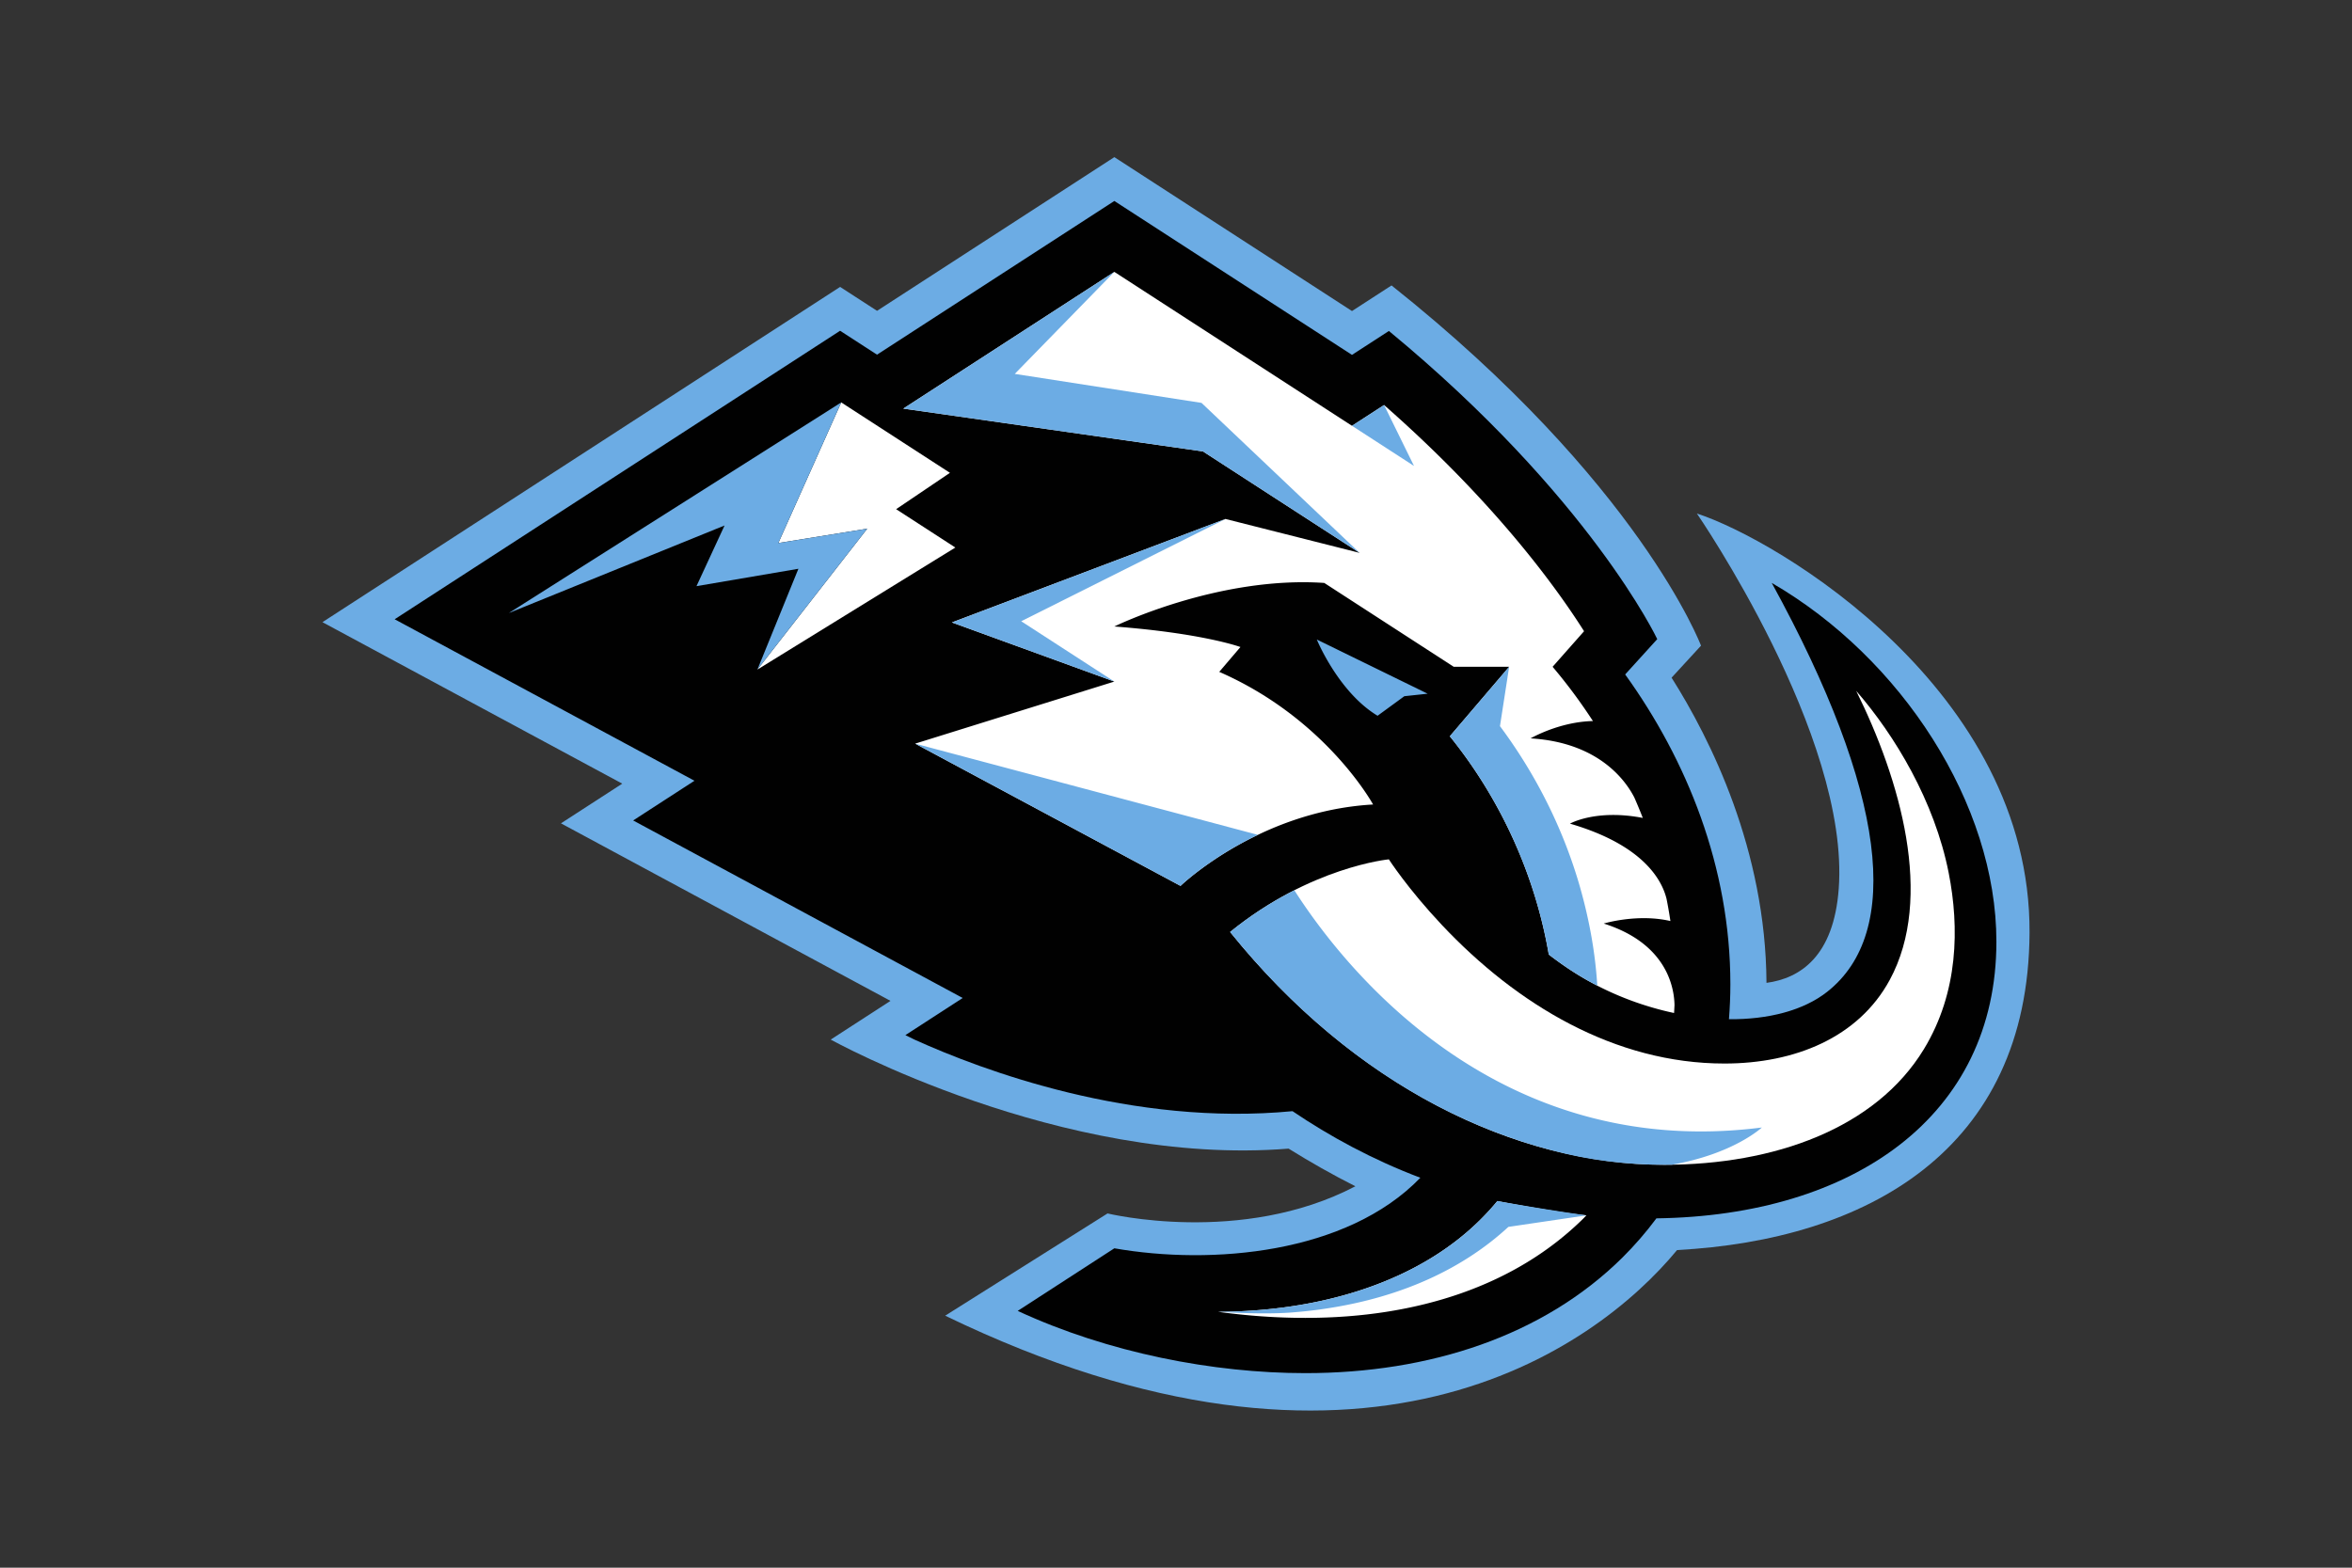 <svg xmlns="http://www.w3.org/2000/svg"
     viewBox="-120 -80 1200 800"
     preserveAspectRatio="xMidYMid meet">
  <rect x="-120" y="-80" width="1200" height="800" fill="#333333" stroke="none"/>
  <path fill="#6cace4" d="M915.48 395.973c.643-123.615-128.521-200.57-169.729-213.925 0 0 78.142 113.372 72.375 191.514-2.546 34.455-19.64 45.69-36.86 48-.341-67.799-28.562-124.322-48.418-155.74l15.015-16.333s-31.233-83.1-157.902-183.835l-20.173 13.07L448.545.185 327.468 78.615 308.63 66.414 44.517 237.494l152.96 82.407-31.274 20.258 168.126 90.594-30.498 19.757s117.354 65.053 233.621 55.638c10.96 6.827 22.361 13.313 34.072 19.214-58.226 30.49-126.452 13.864-126.452 13.864l-82.84 52.175c212.272 102.722 331.02 17.862 373.42-33.495 96.095-5.116 179.253-50.439 179.828-161.933"/>
  <path fill="#010101" d="M898.57 400.492c0-69.97-48.344-144.639-114.616-183.025 58.785 107.188 66.74 178.376 28.245 208.69-12.062 9.5-29.998 14.14-50.08 13.956.459-5.884.726-11.818.726-17.794 0-59.971-22.328-114.624-53.677-158.144l16.368-18.028s-34.155-72.425-136.91-157.252l-18.84 12.203-121.242-78.542L327.46 100.99l-18.838-12.203L81.359 236.013l152.96 82.407-31.275 20.265L371.18 429.28l-29.255 18.955 4.757 2.329c34.364 15.558 110.869 44.32 192.766 36.474 19.005 12.863 40.74 24.706 65.221 33.98-37.51 38.828-106.42 44.712-156.124 35.999l-49.312 31.943c46.358 21.492 100.042 31.759 146.717 31.759 63.552 0 121.436-19.04 161.75-58.91 6.377-6.312 12.153-13.03 17.41-20.075 100.252-1.327 173.461-52.083 173.461-141.242Z"/>
  <path fill="#fff" d="M698.233 391.295s17.16-5.217 34.013-1.285c-.56-3.79-1.219-7.554-1.962-11.294-2.12-8.713-10.875-27.218-49.278-38.41 0 0 13.171-7.538 37.15-2.922a259 259 0 0 0-4.315-10.416c-4.406-8.607-18.145-28.079-52.909-30.174 0 0 14.482-8.464 31.785-8.84-6.385-9.815-13.288-19.088-20.575-27.685l16.05-18.153c-14.464-22.837-45.922-66.147-102.028-115.426l-16.369 10.6-121.242-78.542-107.681 69.753 152.894 21.86 79.927 51.773-68.442-17.302-139.581 52.801 82.874 30.173-101.613 31.676 135.375 72.59s14.723-14.206 39.488-26.041h-.009c15.867-7.587 35.858-14.206 58.769-15.491 0 0-23.863-43.796-78.491-67.683l10.817-12.679s-19.106-7.036-64.337-10.475c0 0 52.819-25.908 107.105-22.227l66.047 42.785h28.286l-30.272 35.465c26.65 32.969 43.786 72.098 50.488 111.386 6.51 5.007 13.088 9.44 19.69 13.154 14.114 7.946 29.28 13.497 44.229 16.677.092-1.32.15-2.647.225-3.965-.133-8.714-3.681-31.417-36.108-41.683M643.968 532.895a123 123 0 0 1-3.698 4.29c-26.283 29.255-64.978 44.587-104.8 49.93-11.41 1.526-22.887 2.295-34.122 2.286 15.167 2.095 30.173 3.13 44.588 3.13 57.534 0 107.404-16.618 141.943-50.765.518-.508.994-1.051 1.502-1.568-12.194-1.177-42.76-6.694-45.413-7.303"/>
  <path fill="#6cace4" d="m573.683 202.136-80.661-76.54-95.286-14.798 50.798-52.05-107.671 69.753 152.893 21.86zM505.247 184.833l-139.58 52.81 82.873 30.164-47.517-30.782zM569.782 137.282l31.65 20.499-15.274-31.1zM482.302 372.082s14.723-14.205 39.487-26.041l-174.862-46.55zM670.19 407.102c6.51 5.008 13.088 9.44 19.69 13.154 1.67.944 3.363 1.837 5.059 2.713-.969-16.118-3.89-32.995-8.857-50.439-8.471-29.513-22.452-57.35-40.79-81.972l4.682-30.307-30.273 35.481c26.651 32.97 43.787 72.09 50.49 111.37ZM689.437 540.202s-19.748-2.68-45.472-7.311a122 122 0 0 1-3.698 4.29c-26.283 29.255-64.979 44.587-104.8 49.93-11.402 1.526-22.887 2.295-34.122 2.285 0 0 20.509 1.495 36.384.46 2.06-.15 4.098-.326 6.118-.518 1.728-.158 3.447-.341 5.166-.55.1-.009.2-.025.3-.033 2.546-.302 5.093-.643 7.613-1.044 38.461-5.817 69.67-20.4 92.665-41.625z"/>
  <path fill="#fff" d="M507.608 395.6c41.082-33.346 80.988-37.068 80.988-37.068s9.598 14.932 27.018 33.445c38.328 40.732 88.282 70.754 144.212 70.754 35.825 0 68.335-13.204 84.31-42.635 22.828-42.05 5.259-102.454-17.094-147.526 19.665 22.61 39.948 56.24 47.167 92.78 5.518 27.946 5.042 61.007-12.653 90.078-24.59 40.365-76.139 58.97-132.494 58.97-76.289-.01-158.395-40.54-221.454-118.799"/>
  <path fill="#6cace4" d="M540.377 374.303a184 184 0 0 0-32.769 21.292c45.823 56.866 104.5 97.948 172.383 113.431 16.301 3.723 34.53 5.643 53.085 5.325 31.625-5.566 45.822-18.98 45.822-18.98-135.966 17.394-213.84-82.482-238.521-121.068M551.879 246.367l-.042-.016s11 26.86 31.007 38.903l13.656-9.974 11.894-1.277z"/>
  <path fill="#fff" d="m322.452 189.795-56.032 71.89 101.003-62.276-30.214-19.572 27.46-18.554-55.471-35.933-32.093 71.765z"/>
  <path fill="#6cace4" d="m235.352 219.116 52-8.872-20.925 51.44 56.03-71.89-45.347 7.321 32.093-71.765-169.578 107.48 110.05-44.671z"/>
</svg>
